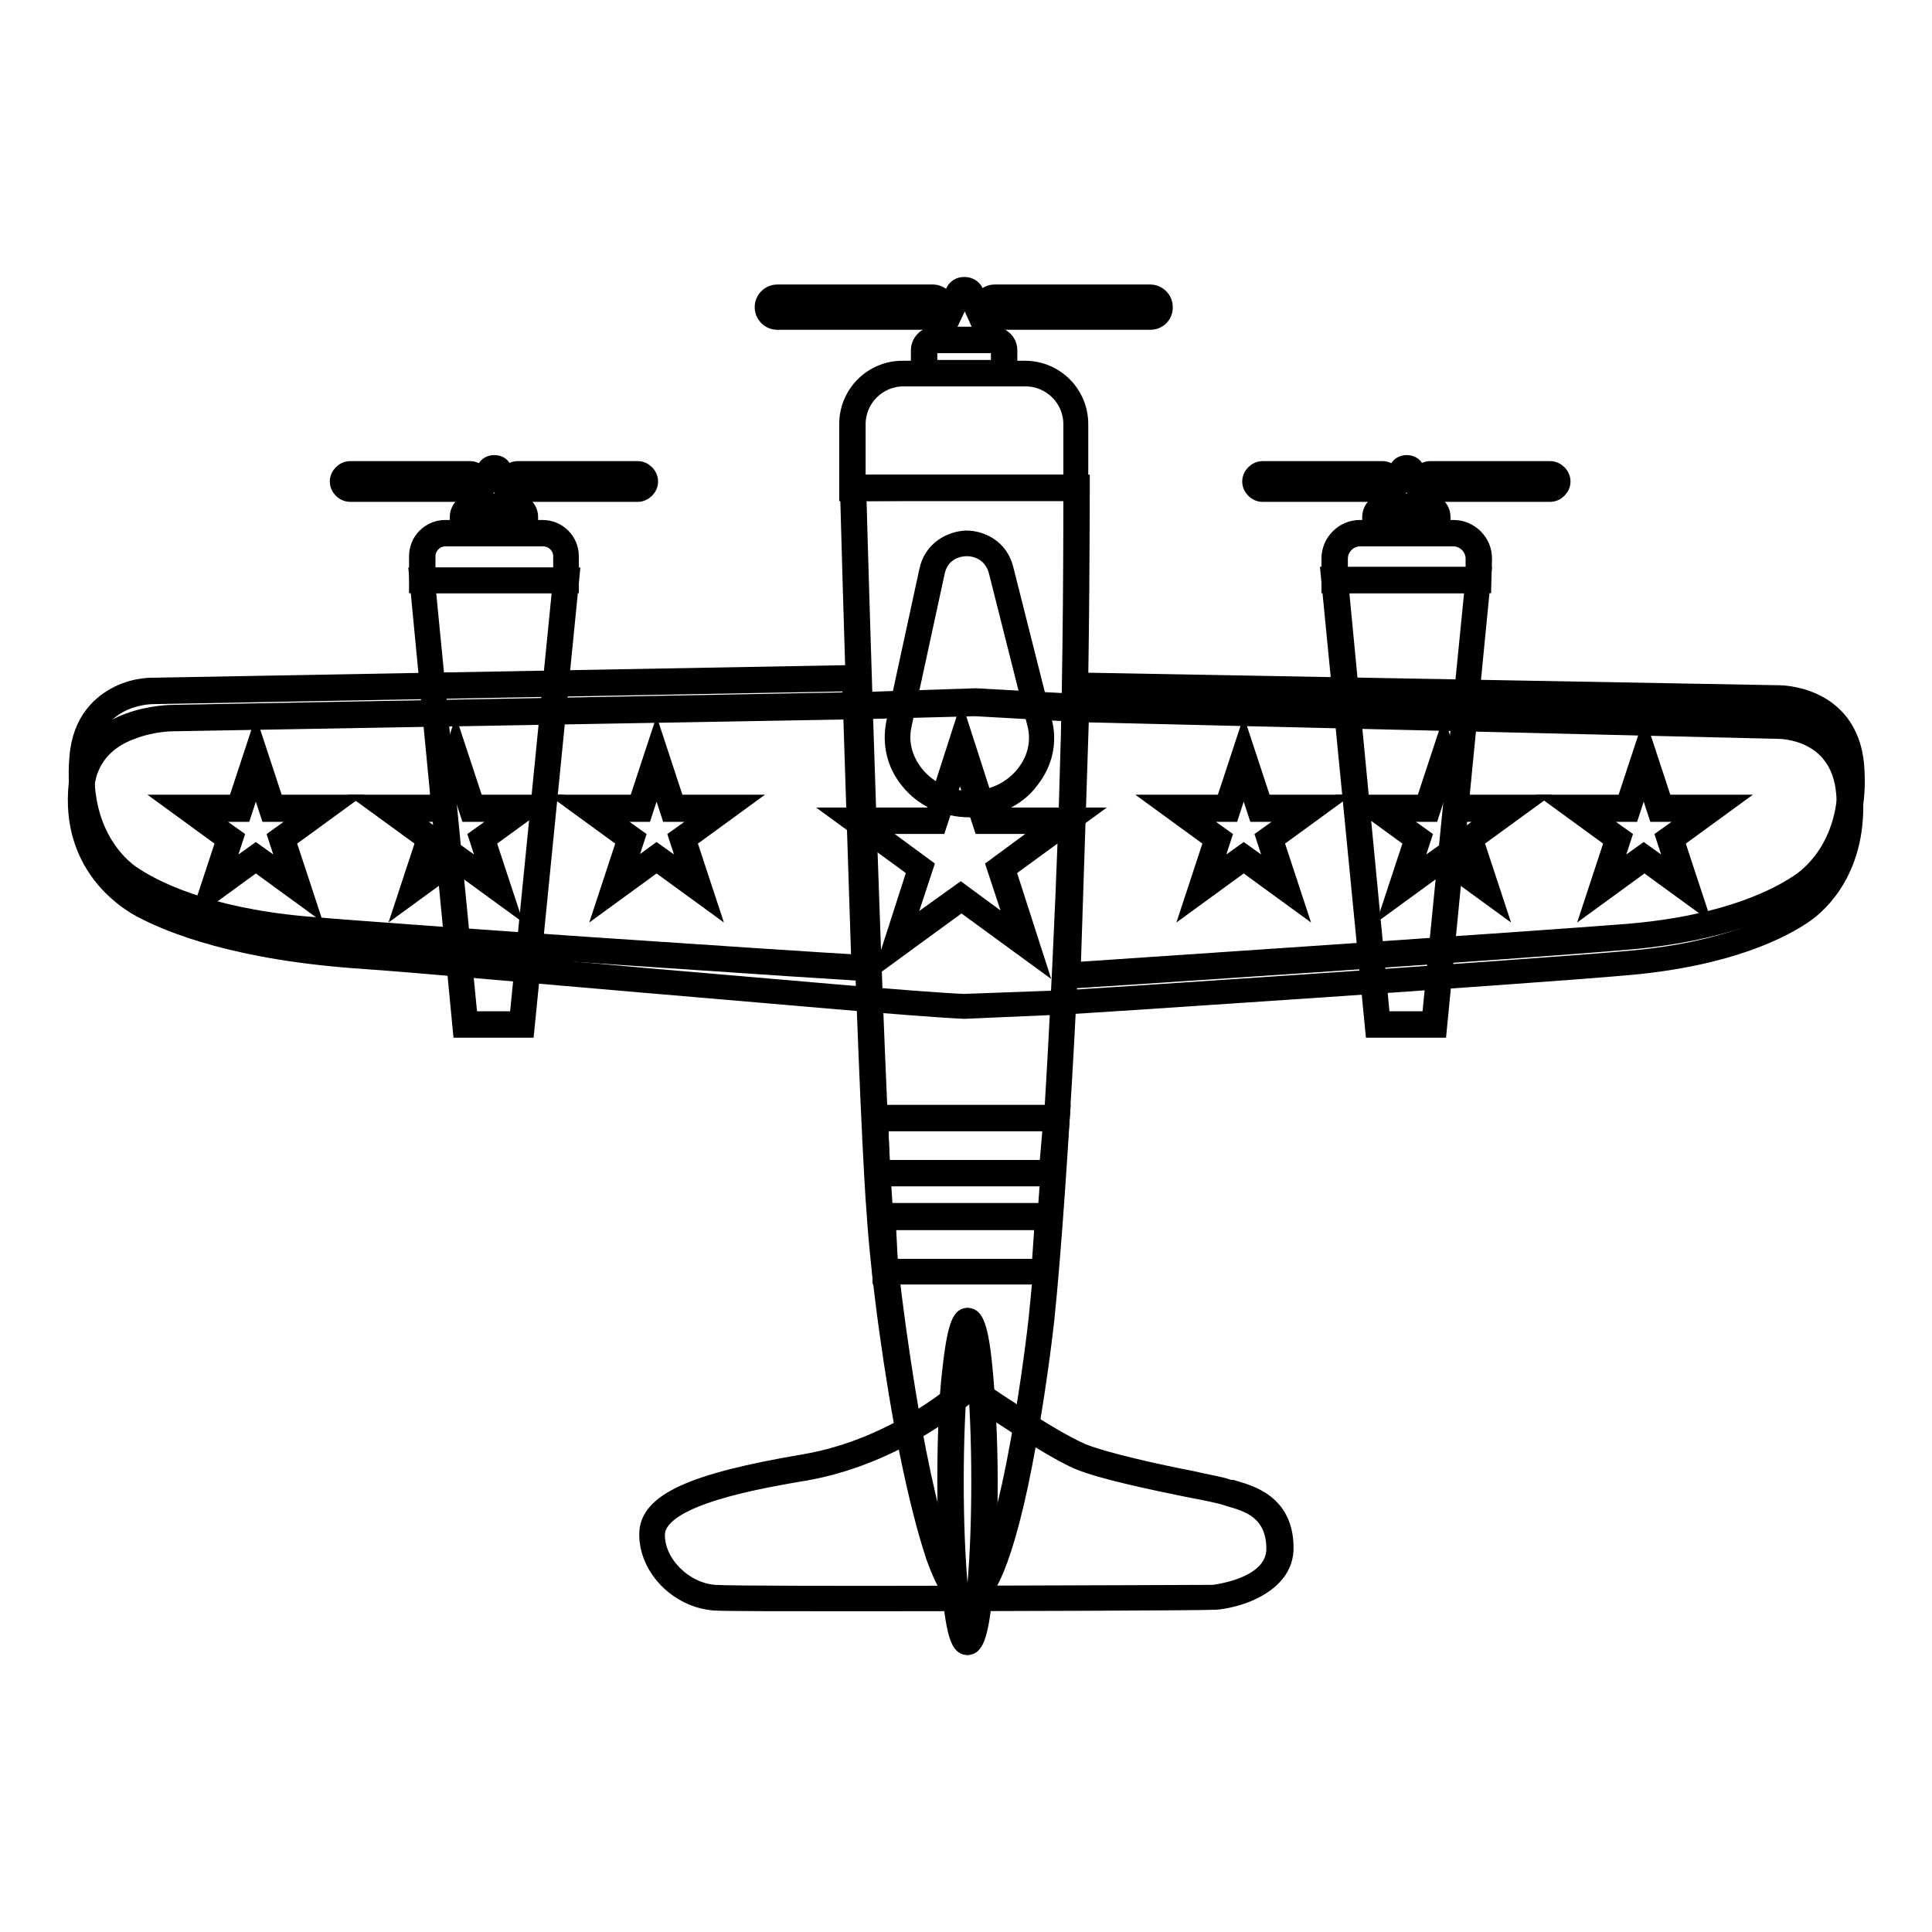 <?xml version="1.0" encoding="utf-8"?>
<!-- Svg Vector Icons : http://www.onlinewebfonts.com/icon -->
<!DOCTYPE svg PUBLIC "-//W3C//DTD SVG 1.1//EN" "http://www.w3.org/Graphics/SVG/1.1/DTD/svg11.dtd">
<svg version="1.1" xmlns="http://www.w3.org/2000/svg" xmlns:xlink="http://www.w3.org/1999/xlink" x="0px" y="0px" viewBox="0 0 256 256" enable-background="new 0 0 256 256" xml:space="preserve">
<g> <path stroke-width="2" fill-opacity="0" stroke="#000000"  d="M131.7,49.5h-7.9c-0.7,0-1.3-0.6-1.3-1.3v-1.7c0-0.7,0.6-1.3,1.3-1.3h7.9c0.7,0,1.3,0.6,1.3,1.3v1.7 C133.1,48.9,132.5,49.5,131.7,49.5z"/> <path stroke-width="2" fill-opacity="0" stroke="#000000"  d="M131.7,50.2h-7.9c-1.1,0-2.1-0.9-2.1-2.1v-1.7c0-1.1,0.9-2.1,2.1-2.1h7.9c1.1,0,2.1,0.9,2.1,2.1v1.7 C133.8,49.3,132.9,50.2,131.7,50.2z M123.8,45.8c-0.3,0-0.6,0.3-0.6,0.6v1.7c0,0.3,0.3,0.6,0.6,0.6h7.9c0.3,0,0.6-0.3,0.6-0.6v-1.7 c0-0.3-0.3-0.6-0.6-0.6H123.8z"/> <path stroke-width="2" fill-opacity="0" stroke="#000000"  d="M123.6,42H103c-0.7,0-1.2-0.6-1.2-1.2c0-0.7,0.6-1.2,1.2-1.2h20.6c0.7,0,1.2,0.6,1.2,1.2 C124.9,41.5,124.3,42,123.6,42z"/> <path stroke-width="2" fill-opacity="0" stroke="#000000"  d="M123.6,42.7H103c-1.1,0-2-0.9-2-2c0-1.1,0.9-2,2-2h20.6c1.1,0,2,0.9,2,2C125.6,41.9,124.7,42.7,123.6,42.7z  M103,40.3c-0.3,0-0.5,0.2-0.5,0.5c0,0.3,0.2,0.5,0.5,0.5h20.6c0.3,0,0.5-0.2,0.5-0.5c0-0.3-0.2-0.5-0.5-0.5H103z"/> <path stroke-width="2" fill-opacity="0" stroke="#000000"  d="M152.4,42h-20.6c-0.7,0-1.2-0.6-1.2-1.2c0-0.7,0.6-1.2,1.2-1.2h20.6c0.7,0,1.2,0.6,1.2,1.2 C153.6,41.5,153.1,42,152.4,42z"/> <path stroke-width="2" fill-opacity="0" stroke="#000000"  d="M152.4,42.7h-20.6c-1.1,0-2-0.9-2-2c0-1.1,0.9-2,2-2h20.6c1.1,0,2,0.9,2,2 C154.4,41.9,153.5,42.7,152.4,42.7z M131.8,40.3c-0.3,0-0.5,0.2-0.5,0.5c0,0.3,0.2,0.5,0.5,0.5h20.6c0.3,0,0.5-0.2,0.5-0.5 c0-0.3-0.2-0.5-0.5-0.5H131.8z"/> <path stroke-width="2" fill-opacity="0" stroke="#000000"  d="M124.1,45.1L127,39c0.3-0.7,1.3-0.7,1.6,0l2.8,6.1H124.1z"/> <path stroke-width="2" fill-opacity="0" stroke="#000000"  d="M132.5,45.8H123l3.3-7.2c0.3-0.6,0.8-0.9,1.5-0.9c0.6,0,1.2,0.3,1.5,0.9l0,0L132.5,45.8L132.5,45.8z  M125.3,44.3h5l-2.3-5.1c0-0.1-0.1-0.1-0.1-0.1c-0.1,0-0.1,0-0.2,0.1L125.3,44.3z"/> <path stroke-width="2" fill-opacity="0" stroke="#000000"  d="M189.1,70.5h-5.5c-0.7,0-1.3-0.6-1.3-1.3v-0.7c0-0.7,0.6-1.3,1.3-1.3h5.5c0.7,0,1.3,0.6,1.3,1.3v0.7 C190.5,70,189.9,70.5,189.1,70.5z"/> <path stroke-width="2" fill-opacity="0" stroke="#000000"  d="M189.1,71.3h-5.5c-1.1,0-2.1-0.9-2.1-2.1v-0.7c0-1.1,0.9-2.1,2.1-2.1h5.5c1.1,0,2.1,0.9,2.1,2.1v0.7 C191.2,70.3,190.3,71.3,189.1,71.3z M183.6,67.9c-0.3,0-0.6,0.3-0.6,0.6v0.7c0,0.3,0.3,0.6,0.6,0.6h5.5c0.3,0,0.6-0.3,0.6-0.6v-0.7 c0-0.3-0.3-0.6-0.6-0.6H183.6z"/> <path stroke-width="2" fill-opacity="0" stroke="#000000"  d="M183.2,64.8h-15.9c-0.5,0-0.9-0.4-0.9-0.9s0.4-0.9,0.9-0.9h15.9c0.5,0,0.9,0.4,0.9,0.9 C184.1,64.4,183.7,64.8,183.2,64.8z"/> <path stroke-width="2" fill-opacity="0" stroke="#000000"  d="M183.2,65.5h-15.9c-0.9,0-1.7-0.8-1.7-1.7s0.8-1.7,1.7-1.7h15.9c0.9,0,1.7,0.8,1.7,1.7 S184.1,65.5,183.2,65.5z M167.3,63.6c-0.1,0-0.2,0.1-0.2,0.2c0,0.1,0.1,0.2,0.2,0.2h15.9c0.1,0,0.2-0.1,0.2-0.2 c0-0.1-0.1-0.2-0.2-0.2H167.3z"/> <path stroke-width="2" fill-opacity="0" stroke="#000000"  d="M205.4,64.8h-15.9c-0.5,0-0.9-0.4-0.9-0.9s0.4-0.9,0.9-0.9h15.9c0.5,0,0.9,0.4,0.9,0.9 C206.3,64.4,205.9,64.8,205.4,64.8z"/> <path stroke-width="2" fill-opacity="0" stroke="#000000"  d="M205.4,65.5h-15.9c-0.9,0-1.7-0.8-1.7-1.7s0.8-1.7,1.7-1.7h15.9c0.9,0,1.7,0.8,1.7,1.7 S206.3,65.5,205.4,65.5z M189.5,63.6c-0.1,0-0.2,0.1-0.2,0.2c0,0.1,0.1,0.2,0.2,0.2h15.9c0.1,0,0.2-0.1,0.2-0.2 c0-0.1-0.1-0.2-0.2-0.2H189.5z"/> <path stroke-width="2" fill-opacity="0" stroke="#000000"  d="M183.6,67.2l2.2-4.7c0.3-0.5,1-0.5,1.3,0l2.1,4.7H183.6z"/> <path stroke-width="2" fill-opacity="0" stroke="#000000"  d="M190.3,67.9h-7.9l2.7-5.8c0.2-0.5,0.7-0.8,1.3-0.8c0.6,0,1.1,0.3,1.3,0.8l0,0L190.3,67.9z M184.7,66.4h3.3 l-1.6-3.6L184.7,66.4z"/> <path stroke-width="2" fill-opacity="0" stroke="#000000"  d="M142.6,64.6H113v-8.4c0-3.7,3-6.7,6.7-6.7h16.2c3.7,0,6.7,3,6.7,6.7V64.6z"/> <path stroke-width="2" fill-opacity="0" stroke="#000000"  d="M143.3,65.4h-31.1v-9.2c0-4.1,3.3-7.4,7.4-7.4h16.2c4.1,0,7.4,3.3,7.4,7.4V65.4z M113.7,63.9h28.2v-7.7 c0-3.3-2.7-6-6-6h-16.2c-3.3,0-6,2.7-6,6V63.9z"/> <path stroke-width="2" fill-opacity="0" stroke="#000000"  d="M128.4,183.9c0,0-8.9,8.4-21.8,10.6c-12.9,2.1-20.2,4.7-20.2,8.9c0,4.2,3.9,8,8.3,8.3 c4.4,0.3,66.2,0,66.2,0s8.8-0.9,8.7-6.7c-0.1-5.8-4.8-6.6-7.1-7.3c-2.3-0.7-14.9-2.8-19.3-4.7C138.7,191.2,128.4,183.9,128.4,183.9 z"/> <path stroke-width="2" fill-opacity="0" stroke="#000000"  d="M113.9,212.5c-9.9,0-17.8,0-19.3-0.1c-4.8-0.4-8.9-4.5-8.9-9.1c0-4.4,6-7.1,20.8-9.6 c12.5-2.1,21.3-10.3,21.4-10.4l0.4-0.4l0.5,0.4c0.1,0.1,10.4,7.2,14.7,9c3,1.2,9.8,2.7,14.4,3.6c2.2,0.5,4,0.8,4.8,1.1 c0.2,0.1,0.4,0.1,0.6,0.1c2.4,0.7,7,1.9,7.1,7.8c0.1,2.7-1.6,4.8-4.7,6.2c-2.2,1-4.5,1.2-4.6,1.2h-0.1 C159.2,212.4,132.9,212.5,113.9,212.5z M128.4,184.8c-2,1.7-10.3,8.4-21.7,10.4c-9.1,1.5-19.6,3.8-19.6,8.2c0,3.7,3.6,7.3,7.6,7.6 c4.3,0.3,64.3,0,66.1,0c0.6-0.1,8.1-1,8-5.9c-0.1-4.8-3.5-5.8-6-6.5c-0.2-0.1-0.4-0.1-0.6-0.2c-0.7-0.2-2.5-0.6-4.7-1 c-4.9-1-11.6-2.4-14.7-3.7C138.9,192,130.5,186.3,128.4,184.8L128.4,184.8z"/> <path stroke-width="2" fill-opacity="0" stroke="#000000"  d="M113,64.6c0,0,2.3,78.5,3.5,95.6c1.3,17.1,6.7,51.4,11.5,51.4c4.8,0,8.9-27.3,9.9-36.8 c1.8-17.8,3.7-55,4.1-71.4c0.5-16.4,0.5-38.8,0.5-38.8H113z"/> <path stroke-width="2" fill-opacity="0" stroke="#000000"  d="M128.1,212.4c-1.5,0-2.9-1.9-4.4-6.1c-1.1-3.3-2.3-7.9-3.5-13.8c-2-10-3.8-22.9-4.4-32.2 c-1.3-16.9-3.5-94.9-3.5-95.6l0-0.8h31.1v0.7c0,0.2,0,22.6-0.5,38.8c-0.5,15.8-2.3,53.2-4.2,71.5c-0.6,5.4-1.9,14.5-3.5,22 C132.2,210.8,129.7,212.4,128.1,212.4z M113.8,65.4c0.2,8.1,2.3,78.8,3.5,94.8c0.7,9.3,2.5,22.1,4.4,32c3.6,18.2,6.1,18.7,6.4,18.7 c0.4,0,2.7-0.7,5.7-14.3c1.6-7.4,2.9-16.5,3.5-21.9c1.9-18.2,3.7-55.6,4.1-71.4c0.5-14.6,0.5-34.1,0.5-38.1L113.8,65.4L113.8,65.4z "/> <path stroke-width="2" fill-opacity="0" stroke="#000000"  d="M125.9,196.3c0,11.7,1,21.3,2.3,21.3c1.3,0,2.3-9.5,2.3-21.3c0-11.7-1-21.3-2.3-21.3 C127,175,125.9,184.5,125.9,196.3z"/> <path stroke-width="2" fill-opacity="0" stroke="#000000"  d="M128.2,218.3c-0.8,0-1.7-0.5-2.3-6.9c-0.4-4-0.7-9.4-0.7-15.1s0.2-11.1,0.7-15.1c0.7-6.3,1.5-6.9,2.3-6.9 c0.8,0,1.7,0.5,2.3,6.9c0.4,4,0.7,9.4,0.7,15.1s-0.2,11.1-0.7,15.1C129.9,217.7,129,218.3,128.2,218.3z M128.2,176.2 c-0.7,2-1.5,9.3-1.5,20.1s0.8,18.1,1.5,20.1c0.7-2,1.5-9.3,1.5-20.1S128.9,178.2,128.2,176.2z"/> <path stroke-width="2" fill-opacity="0" stroke="#000000"  d="M182.5,135.7l-5.7-58.9h19l-5.8,58.9H182.5z"/> <path stroke-width="2" fill-opacity="0" stroke="#000000"  d="M190.7,136.5h-8.8L176,76.1h20.6L190.7,136.5L190.7,136.5z M183.2,135h6.2l5.7-57.4h-17.4L183.2,135z"/> <path stroke-width="2" fill-opacity="0" stroke="#000000"  d="M192.5,70.6h-12.4c-1.8,0-3.3,1.5-3.3,3.3v2.9h19V74C195.9,72.1,194.4,70.6,192.5,70.6L192.5,70.6z"/> <path stroke-width="2" fill-opacity="0" stroke="#000000"  d="M196.6,77.6h-20.5V74c0-2.2,1.8-4.1,4.1-4.1h12.4c2.2,0,4.1,1.8,4.1,4.1L196.6,77.6L196.6,77.6z  M177.6,76.2h17.6V74c0-1.4-1.2-2.6-2.6-2.6h-12.4c-1.4,0-2.6,1.2-2.6,2.6V76.2z"/> <path stroke-width="2" fill-opacity="0" stroke="#000000"  d="M68.2,70.5h-5.5c-0.7,0-1.3-0.6-1.3-1.3v-0.7c0-0.7,0.6-1.3,1.3-1.3h5.5c0.7,0,1.3,0.6,1.3,1.3v0.7 C69.5,70,69,70.5,68.2,70.5z"/> <path stroke-width="2" fill-opacity="0" stroke="#000000"  d="M68.2,71.3h-5.5c-1.1,0-2.1-0.9-2.1-2.1v-0.7c0-1.1,0.9-2.1,2.1-2.1h5.5c1.1,0,2.1,0.9,2.1,2.1v0.7 C70.3,70.3,69.4,71.3,68.2,71.3z M62.7,67.9c-0.3,0-0.6,0.3-0.6,0.6v0.7c0,0.3,0.3,0.6,0.6,0.6h5.5c0.3,0,0.6-0.3,0.6-0.6v-0.7 c0-0.3-0.3-0.6-0.6-0.6H62.7z"/> <path stroke-width="2" fill-opacity="0" stroke="#000000"  d="M62.3,64.8H46.4c-0.5,0-0.9-0.4-0.9-0.9s0.4-0.9,0.9-0.9h15.9c0.5,0,0.9,0.4,0.9,0.9 C63.2,64.4,62.8,64.8,62.3,64.8z"/> <path stroke-width="2" fill-opacity="0" stroke="#000000"  d="M62.3,65.5H46.4c-0.9,0-1.7-0.8-1.7-1.7s0.8-1.7,1.7-1.7h15.9c0.9,0,1.7,0.8,1.7,1.7S63.2,65.5,62.3,65.5z  M46.4,63.6c-0.1,0-0.2,0.1-0.2,0.2c0,0.1,0.1,0.2,0.2,0.2h15.9c0.1,0,0.2-0.1,0.2-0.2c0-0.1-0.1-0.2-0.2-0.2H46.4z"/> <path stroke-width="2" fill-opacity="0" stroke="#000000"  d="M84.5,64.8H68.6c-0.5,0-0.9-0.4-0.9-0.9s0.4-0.9,0.9-0.9h15.9c0.5,0,0.9,0.4,0.9,0.9 C85.4,64.4,85,64.8,84.5,64.8z"/> <path stroke-width="2" fill-opacity="0" stroke="#000000"  d="M84.5,65.5H68.6c-0.9,0-1.7-0.8-1.7-1.7s0.8-1.7,1.7-1.7h15.9c0.9,0,1.7,0.8,1.7,1.7S85.4,65.5,84.5,65.5z  M68.6,63.6c-0.1,0-0.2,0.1-0.2,0.2c0,0.1,0.1,0.2,0.2,0.2h15.9c0.1,0,0.2-0.1,0.2-0.2c0-0.1-0.1-0.2-0.2-0.2H68.6z"/> <path stroke-width="2" fill-opacity="0" stroke="#000000"  d="M62.6,67.2l2.2-4.7c0.3-0.5,1-0.5,1.3,0l2.1,4.7H62.6z"/> <path stroke-width="2" fill-opacity="0" stroke="#000000"  d="M69.4,67.9h-7.9l2.7-5.8c0.2-0.5,0.7-0.8,1.3-0.8c0.6,0,1.1,0.3,1.3,0.8l0,0L69.4,67.9z M63.8,66.4h3.3 l-1.6-3.6L63.8,66.4z"/> <path stroke-width="2" fill-opacity="0" stroke="#000000"  d="M61.6,135.7l-5.7-58.9h19l-5.8,58.9H61.6z"/> <path stroke-width="2" fill-opacity="0" stroke="#000000"  d="M69.8,136.5H61l-5.8-60.3h20.6L69.8,136.5z M62.3,135h6.2l5.7-57.4H56.7L62.3,135z"/> <path stroke-width="2" fill-opacity="0" stroke="#000000"  d="M71.9,70.6H59c-1.7,0-3,1.4-3,3v3.2h19v-3.2C74.9,72,73.6,70.6,71.9,70.6z"/> <path stroke-width="2" fill-opacity="0" stroke="#000000"  d="M75.7,77.6H55.2v-3.9c0-2.1,1.7-3.8,3.8-3.8h12.9c2.1,0,3.8,1.7,3.8,3.8V77.6z M56.7,76.2h17.6v-2.5 c0-1.3-1.1-2.3-2.3-2.3H59c-1.3,0-2.3,1.1-2.3,2.3V76.2z"/> <path stroke-width="2" fill-opacity="0" stroke="#000000"  d="M113.3,90l-93.1,1.7c0,0-8.7-0.1-9.4,8.9c-0.8,9,3.4,13.9,6.2,15.9c2.8,2,9.6,5.6,23.1,6.8 c13.4,1.2,74.4,5.2,74.4,5.2L113.3,90L113.3,90z"/> <path stroke-width="2" fill-opacity="0" stroke="#000000"  d="M115.3,129.1l-0.8-0.1c-0.6,0-61.1-4-74.4-5.2c-5.7-0.5-16.4-2-23.4-7c-1.8-1.2-7.4-6-6.5-16.5 c0.4-5,3.2-7.3,5.4-8.4c2.4-1.2,4.7-1.1,4.8-1.1l93.8-1.7L115.3,129.1z M20.3,92.3c-0.5,0-8,0.1-8.7,8.2 c-0.8,9.7,4.3,14.1,5.9,15.2c2.9,2,9.8,5.5,22.7,6.7c12.4,1.1,66.3,4.7,73.6,5.1l-1.2-36.9L20.3,92.3L20.3,92.3z"/> <path stroke-width="2" fill-opacity="0" stroke="#000000"  d="M142.7,90.8l93.1,1.7c0,0,8.7-0.1,9.4,8.9c0.8,9-3.4,13.9-6.2,15.9c-2.8,2-9.6,5.6-23.1,6.8 c-13.4,1.2-74.4,5.2-74.4,5.2L142.7,90.8L142.7,90.8z"/> <path stroke-width="2" fill-opacity="0" stroke="#000000"  d="M140.7,130l1.3-39.9l93.8,1.7c0.1,0,9.3,0,10.2,9.5c0.9,10.5-4.8,15.3-6.5,16.5c-7.1,4.9-17.7,6.5-23.4,7 c-13.3,1.2-73.8,5.2-74.4,5.2L140.7,130z M143.4,91.6l-1.2,36.9c7.2-0.5,61.2-4.1,73.6-5.1c13-1.1,19.8-4.7,22.7-6.7 c1.6-1.1,6.8-5.5,5.9-15.2c-0.7-8.2-8.4-8.2-8.7-8.2L143.4,91.6L143.4,91.6z"/> <path stroke-width="2" fill-opacity="0" stroke="#000000"  d="M123.5,75.7L119.2,96c-1.2,5.5,3.3,10.5,9.3,10.5c6.1,0,10.7-5.3,9.3-10.8l-5.1-20.2 C131.5,70.7,124.6,70.8,123.5,75.7L123.5,75.7z"/> <path stroke-width="2" fill-opacity="0" stroke="#000000"  d="M128.5,107.3c-3.3,0-6.3-1.4-8.2-3.8c-1.8-2.2-2.4-4.9-1.9-7.6l4.4-20.3c0.6-2.9,3.1-4.2,5.2-4.3 c2.1,0,4.6,1.2,5.3,4.1l5.1,20.2c0.7,2.7,0.1,5.5-1.7,7.8C134.9,105.9,131.8,107.3,128.5,107.3L128.5,107.3z M128.1,72.7 L128.1,72.7c-1.5,0-3.4,0.8-3.9,3.1l-4.4,20.3c-0.5,2.3,0.1,4.5,1.6,6.4c1.7,2.1,4.3,3.3,7.1,3.3c2.9,0,5.5-1.2,7.2-3.4 c1.5-1.9,2-4.3,1.4-6.5L132,75.7C131.4,73.5,129.6,72.7,128.1,72.7L128.1,72.7z"/> <path stroke-width="2" fill-opacity="0" stroke="#000000"  d="M245.2,104.9c-0.8-9-9.4-8.9-9.4-8.9l-92.1-2.2l-14.3-0.8l-15.2,0.4l-91.2,1.7c0,0-11.1-0.1-12.1,8.9 c-1,9,4.4,13.9,8,15.9c3.6,1.9,12.3,5.6,29.5,6.8c15.6,1.1,67.3,5.9,79.5,6.6l13.7-0.5c0,0,61-4,74.4-5.2 c13.4-1.2,20.2-4.9,23.1-6.8C241.8,118.8,246,113.8,245.2,104.9z"/> <path stroke-width="2" fill-opacity="0" stroke="#000000"  d="M127.8,134L127.8,134c-6.7-0.3-25.1-2-43-3.5c-15.2-1.3-29.4-2.6-36.5-3.1c-16.9-1.1-25.9-4.8-29.8-6.9 c-2.2-1.2-9.5-6-8.4-16.6c0.4-3.9,2.8-6.9,6.9-8.4c3-1.1,5.8-1.1,5.9-1.1l91.2-1.7l15.2-0.5h0l14.3,0.8l92.1,2.2 c0.3,0,9.3,0.1,10.1,9.5c0.9,10.5-4.8,15.3-6.5,16.5c-3,2.1-10.1,5.8-23.4,7s-73.8,5.2-74.4,5.2L127.8,134z M22.9,95.9 c-0.1,0-2.7,0-5.5,1.1c-3.5,1.3-5.5,3.8-5.9,7.2c-1.1,9.7,5.5,14,7.6,15.2c3.8,2,12.6,5.6,29.2,6.7c7.1,0.5,21.4,1.7,36.5,3.1 c17.8,1.5,36.2,3.2,42.9,3.5l13.6-0.5c0.6,0,61.1-4,74.4-5.2c13-1.1,19.8-4.7,22.7-6.7c1.6-1.1,6.8-5.5,5.9-15.2 c-0.7-8.2-8.4-8.2-8.7-8.2l-92.1-2.2l-14.3-0.8l-15.2,0.4L22.9,95.9z"/> <path stroke-width="2" fill-opacity="0" stroke="#000000"  d="M115.9,148.1H140l-0.6,7.3h-23.1L115.9,148.1z"/> <path stroke-width="2" fill-opacity="0" stroke="#000000"  d="M140.1,156.2h-24.5l-0.4-8.8h25.6L140.1,156.2z M116.9,154.7h21.8l0.5-5.8h-22.5L116.9,154.7L116.9,154.7z" /> <path stroke-width="2" fill-opacity="0" stroke="#000000"  d="M116.9,161.2h22l-0.5,7.3h-21.1L116.9,161.2z"/> <path stroke-width="2" fill-opacity="0" stroke="#000000"  d="M139.1,169.2h-22.5l-0.4-8.8h23.5L139.1,169.2z M118,167.8h19.7l0.4-5.8h-20.4L118,167.8z"/> <path stroke-width="2" fill-opacity="0" stroke="#000000"  d="M33.9,100.6l2.1,6.5h6.9l-5.6,4.1l2.1,6.5l-5.5-4.1l-5.6,4.1l2.1-6.5l-5.6-4.1h6.9L33.9,100.6z"/> <path stroke-width="2" fill-opacity="0" stroke="#000000"  d="M40.9,119.6l-7-5.1l-7,5.1l2.7-8.2l-7-5.1h8.6l2.7-8.2l2.7,8.2h8.6l-7,5.1L40.9,119.6z M33.9,112.8l4.2,3 l-1.6-4.9l4.2-3h-5.2l-1.6-4.9l-1.6,4.9h-5.2l4.2,3l-1.6,4.9L33.9,112.8z"/> <path stroke-width="2" fill-opacity="0" stroke="#000000"  d="M60.5,100.6l2.1,6.5h6.9l-5.6,4.1l2.1,6.5l-5.5-4.1l-5.6,4.1l2.1-6.5l-5.6-4.1h6.9L60.5,100.6z"/> <path stroke-width="2" fill-opacity="0" stroke="#000000"  d="M67.4,119.6l-7-5.1l-7,5.1l2.7-8.2l-7-5.1h8.6l2.7-8.2l2.7,8.2h8.6l-7,5.1L67.4,119.6z M53.7,107.9l4.2,3 l-1.6,4.9l4.2-3l4.2,3l-1.6-4.9l4.2-3H62l-1.6-4.9l-1.6,4.9H53.7L53.7,107.9z"/> <path stroke-width="2" fill-opacity="0" stroke="#000000"  d="M87,100.6l2.1,6.5H96l-5.6,4.1l2.1,6.5l-5.6-4.1l-5.5,4.1l2.1-6.5l-5.6-4.1h6.9L87,100.6z"/> <path stroke-width="2" fill-opacity="0" stroke="#000000"  d="M94,119.6l-7-5.1l-7,5.1l2.7-8.2l-7-5.1h8.6l2.7-8.2l2.7,8.2h8.6l-7,5.1L94,119.6L94,119.6z M87,112.8 l4.2,3l-1.6-4.9l4.2-3h-5.2L87,103l-1.6,4.9h-5.1l4.2,3l-1.6,4.9L87,112.8z"/> <path stroke-width="2" fill-opacity="0" stroke="#000000"  d="M127.3,98.6l3.3,10.1h10.7l-8.6,6.3l3.3,10.1l-8.6-6.3l-8.6,6.3L122,115l-8.6-6.3H124L127.3,98.6z"/> <path stroke-width="2" fill-opacity="0" stroke="#000000"  d="M137.4,127.1l-10-7.3l-10,7.3l3.8-11.8l-10-7.3h12.4l3.8-11.8l3.8,11.8h12.4l-10,7.3L137.4,127.1 L137.4,127.1z M127.3,118l7.2,5.3l-2.8-8.5l7.2-5.3h-8.9l-2.8-8.5l-2.8,8.5h-8.9l7.2,5.3l-2.8,8.5L127.3,118z"/> <path stroke-width="2" fill-opacity="0" stroke="#000000"  d="M164.8,100.6l2.1,6.5h6.9l-5.6,4.1l2.1,6.5l-5.5-4.1l-5.6,4.1l2.1-6.5l-5.6-4.1h6.9L164.8,100.6z"/> <path stroke-width="2" fill-opacity="0" stroke="#000000"  d="M157.8,119.6l2.7-8.2l-7-5.1h8.6l2.7-8.2l2.7,8.2h8.6l-7,5.1l2.7,8.2l-7-5.1L157.8,119.6z M164.8,112.8 l4.2,3l-1.6-4.9l4.2-3h-5.2l-1.6-4.9l-1.6,4.9H158l4.2,3l-1.6,4.9L164.8,112.8z"/> <path stroke-width="2" fill-opacity="0" stroke="#000000"  d="M191.3,100.6l2.1,6.5h6.9l-5.6,4.1l2.1,6.5l-5.5-4.1l-5.6,4.1l2.1-6.5l-5.6-4.1h6.9L191.3,100.6z"/> <path stroke-width="2" fill-opacity="0" stroke="#000000"  d="M198.3,119.6l-7-5.1l-7,5.1l2.7-8.2l-7-5.1h8.6l2.7-8.2l2.7,8.2h8.6l-7,5.1L198.3,119.6z M184.5,107.9 l4.2,3l-1.6,4.9l4.2-3l4.2,3l-1.6-4.9l4.2-3h-5.2l-1.6-4.9l-1.6,4.9H184.5z"/> <path stroke-width="2" fill-opacity="0" stroke="#000000"  d="M217.8,100.6l2.1,6.5h6.9l-5.6,4.1l2.1,6.5l-5.6-4.1l-5.5,4.1l2.1-6.5l-5.6-4.1h6.9L217.8,100.6z"/> <path stroke-width="2" fill-opacity="0" stroke="#000000"  d="M210.9,119.6l2.7-8.2l-7-5.1h8.6l2.7-8.2l2.7,8.2h8.6l-7,5.1l2.7,8.2l-7-5.1L210.9,119.6L210.9,119.6z  M217.8,112.8l4.2,3l-1.6-4.9l4.2-3h-5.2l-1.6-4.9l-1.6,4.9H211l4.2,3l-1.6,4.9L217.8,112.8z"/></g>
</svg>